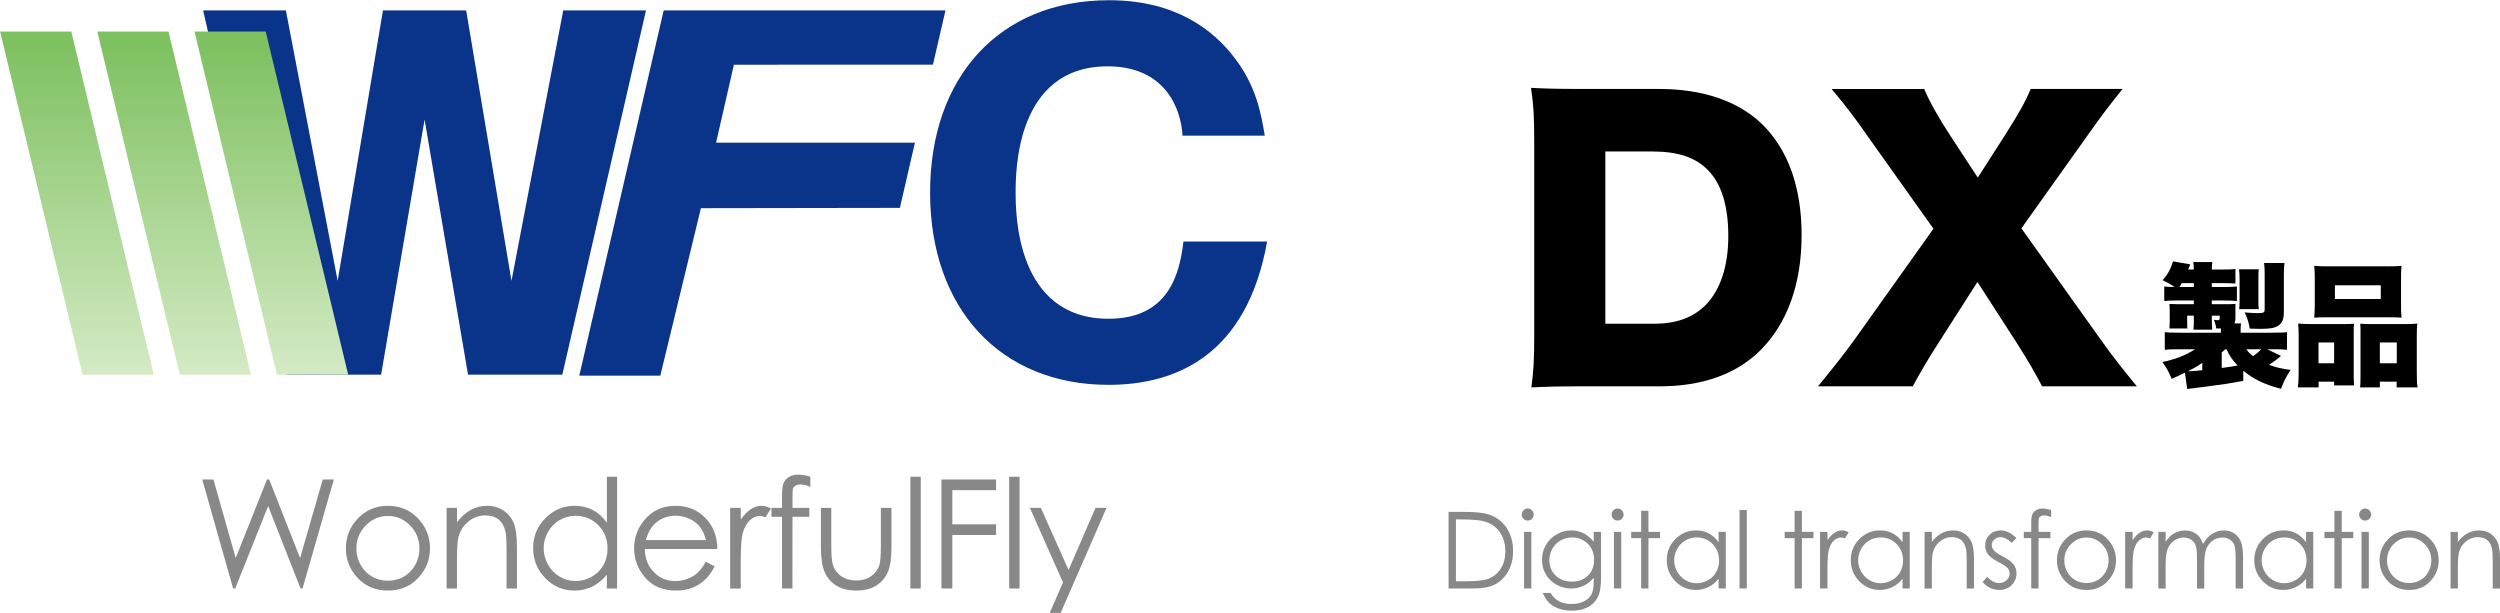 <?xml version="1.0" encoding="utf-8"?>
<!-- Generator: Adobe Illustrator 16.0.0, SVG Export Plug-In . SVG Version: 6.00 Build 0)  -->
<!DOCTYPE svg PUBLIC "-//W3C//DTD SVG 1.1//EN" "http://www.w3.org/Graphics/SVG/1.1/DTD/svg11.dtd">
<svg version="1.1" xmlns="http://www.w3.org/2000/svg" xmlns:xlink="http://www.w3.org/1999/xlink" x="0px" y="0px" width="143px"
	 height="35.055px" viewBox="0 0 143 35.055" enable-background="new 0 0 143 35.055" xml:space="preserve">
<g id="レイヤー_3">
</g>
<g id="レイヤー_2">
	<path fill="#0A338A" d="M24.286,6.836l-2.486,14.596h-5.395L11.619,0.596h4.733l2.962,15.47l2.591-15.47h4.76l2.592,15.47
		l2.961-15.47h4.733l-4.786,20.836h-5.394L24.286,6.836z"/>
	<path fill="#0A338A" d="M72.479,13.816c-1.164,6.532-5.236,8.197-9.07,8.197c-6.188,0-10.208-4.362-10.208-11
		c0-6.61,3.966-11,10.233-11c3.835,0,5.976,1.719,7.167,3.278c1.27,1.64,1.534,3.227,1.745,4.47H67.64
		c-0.079-1.533-0.979-3.967-4.284-3.967c-5.262,0-5.262,6.055-5.262,7.219c0,1.137,0,7.219,5.316,7.219
		c3.464,0,4.072-2.617,4.283-4.416H72.479z"/>
	<g>
		<path fill="#888888" d="M11.568,27.427h0.64l1.274,4.493l1.788-4.493h0.129l1.767,4.493l1.296-4.493h0.635l-1.792,6.235h-0.115
			l-1.851-4.717l-1.886,4.717h-0.117L11.568,27.427z"/>
		<path fill="#888888" d="M22.192,28.932c0.71,0,1.3,0.258,1.767,0.771c0.424,0.469,0.637,1.024,0.637,1.666
			c0,0.645-0.225,1.207-0.674,1.688c-0.449,0.482-1.025,0.723-1.73,0.723c-0.708,0-1.286-0.24-1.735-0.723
			c-0.449-0.481-0.673-1.044-0.673-1.688c0-0.639,0.212-1.193,0.637-1.662C20.889,29.19,21.479,28.932,22.192,28.932z M22.19,29.513
			c-0.494,0-0.917,0.181-1.272,0.547c-0.354,0.364-0.532,0.806-0.532,1.322c0,0.334,0.081,0.645,0.243,0.933
			c0.162,0.288,0.38,0.512,0.655,0.668c0.275,0.157,0.577,0.235,0.906,0.235s0.631-0.078,0.906-0.235
			c0.275-0.156,0.494-0.38,0.655-0.668s0.242-0.599,0.242-0.933c0-0.517-0.178-0.958-0.534-1.322
			C23.104,29.693,22.681,29.513,22.19,29.513z"/>
		<path fill="#888888" d="M25.547,29.05h0.593v0.827c0.237-0.316,0.5-0.554,0.789-0.71c0.289-0.157,0.602-0.235,0.941-0.235
			c0.346,0,0.651,0.088,0.918,0.264c0.267,0.174,0.464,0.41,0.591,0.707c0.127,0.296,0.19,0.759,0.19,1.386v2.374h-0.594v-2.2
			c0-0.53-0.022-0.886-0.065-1.063c-0.069-0.305-0.201-0.536-0.396-0.689c-0.195-0.153-0.449-0.229-0.763-0.229
			c-0.359,0-0.68,0.117-0.965,0.354c-0.284,0.237-0.471,0.531-0.562,0.882c-0.057,0.229-0.085,0.646-0.085,1.256v1.69h-0.593V29.05z
			"/>
		<path fill="#888888" d="M35.298,27.27v6.393h-0.584V32.87c-0.249,0.302-0.528,0.53-0.837,0.683s-0.648,0.228-1.016,0.228
			c-0.653,0-1.21-0.236-1.672-0.709c-0.462-0.475-0.693-1.05-0.693-1.728c0-0.665,0.233-1.232,0.7-1.704
			c0.466-0.472,1.027-0.708,1.683-0.708c0.379,0,0.721,0.08,1.028,0.241s0.576,0.403,0.808,0.725V27.27H35.298z M32.926,29.504
			c-0.33,0-0.635,0.081-0.914,0.243s-0.502,0.391-0.667,0.684c-0.165,0.294-0.248,0.604-0.248,0.932c0,0.326,0.083,0.636,0.25,0.933
			c0.167,0.295,0.39,0.527,0.671,0.691c0.281,0.166,0.582,0.249,0.904,0.249c0.324,0,0.632-0.083,0.923-0.247
			c0.291-0.163,0.515-0.385,0.671-0.664s0.235-0.594,0.235-0.944c0-0.534-0.176-0.979-0.527-1.338
			C33.873,29.684,33.44,29.504,32.926,29.504z"/>
		<path fill="#888888" d="M40.378,32.132l0.5,0.263c-0.164,0.322-0.353,0.583-0.568,0.78c-0.215,0.197-0.457,0.35-0.726,0.452
			s-0.573,0.153-0.913,0.153c-0.752,0-1.34-0.246-1.765-0.739c-0.424-0.492-0.636-1.051-0.636-1.672c0-0.584,0.18-1.106,0.539-1.564
			c0.456-0.582,1.065-0.873,1.829-0.873c0.786,0,1.415,0.298,1.884,0.895c0.333,0.421,0.503,0.946,0.509,1.576h-4.15
			c0.011,0.536,0.182,0.976,0.514,1.317c0.33,0.344,0.739,0.516,1.227,0.516c0.234,0,0.463-0.041,0.685-0.123
			s0.411-0.19,0.566-0.325C40.029,32.652,40.197,32.434,40.378,32.132z M40.378,30.89c-0.079-0.315-0.195-0.569-0.346-0.758
			c-0.152-0.19-0.352-0.343-0.601-0.458c-0.249-0.116-0.511-0.175-0.785-0.175c-0.452,0-0.842,0.146-1.167,0.437
			c-0.237,0.212-0.417,0.529-0.539,0.954H40.378z"/>
		<path fill="#888888" d="M41.765,29.05h0.606v0.675c0.181-0.266,0.372-0.464,0.572-0.597c0.2-0.131,0.41-0.196,0.628-0.196
			c0.164,0,0.339,0.053,0.525,0.157l-0.31,0.5c-0.125-0.054-0.229-0.081-0.314-0.081c-0.198,0-0.389,0.081-0.572,0.244
			s-0.324,0.415-0.419,0.756c-0.074,0.264-0.11,0.795-0.11,1.595v1.56h-0.606V29.05z"/>
		<path fill="#888888" d="M46.353,27.27v0.58c-0.218-0.092-0.405-0.139-0.56-0.139c-0.116,0-0.212,0.023-0.288,0.069
			c-0.076,0.047-0.125,0.102-0.145,0.161c-0.02,0.062-0.029,0.223-0.029,0.485l0,0.623h0.962v0.513H45.33l-0.003,4.1h-0.594v-4.1
			h-0.606V29.05h0.606v-0.721c0-0.331,0.03-0.565,0.091-0.708c0.061-0.142,0.164-0.255,0.31-0.341
			c0.146-0.087,0.321-0.13,0.528-0.13C45.854,27.15,46.084,27.189,46.353,27.27z"/>
		<path fill="#888888" d="M46.956,29.05h0.594v2.153c0,0.527,0.028,0.888,0.085,1.086c0.085,0.282,0.247,0.506,0.486,0.669
			c0.239,0.164,0.524,0.246,0.855,0.246s0.612-0.08,0.843-0.239s0.39-0.37,0.478-0.629c0.059-0.179,0.089-0.556,0.089-1.133V29.05
			h0.606v2.264c0,0.637-0.075,1.114-0.222,1.438c-0.149,0.321-0.372,0.572-0.67,0.756c-0.298,0.183-0.672,0.272-1.121,0.272
			c-0.45,0-0.825-0.09-1.126-0.272c-0.301-0.184-0.525-0.437-0.674-0.764c-0.148-0.325-0.223-0.816-0.223-1.472V29.05z"/>
		<path fill="#888888" d="M52.074,27.27h0.593v6.393h-0.593V27.27z"/>
		<path fill="#888888" d="M53.85,27.427h3.125v0.61h-2.501v1.954h2.501v0.61h-2.501v3.061H53.85V27.427z"/>
		<path fill="#888888" d="M57.726,27.27h0.593v6.393h-0.593V27.27z"/>
		<path fill="#888888" d="M58.909,29.05h0.628l1.585,3.553l1.539-3.553h0.632l-2.751,6.3h-0.627l0.888-2.036L58.909,29.05z"/>
	</g>
	<polygon fill="#0A338A" points="52.334,8.16 40.96,8.16 41.978,3.702 53.365,3.697 54.081,0.596 37.963,0.596 33.135,21.488 
		37.769,21.488 40.092,11.908 51.474,11.89 	"/>
	<g>
		<linearGradient id="SVGID_1_" gradientUnits="userSpaceOnUse" x1="4.401" y1="21.307" x2="4.401" y2="2.492">
			<stop  offset="0" style="stop-color:#D4EAC4"/>
			<stop  offset="1" style="stop-color:#7EC160"/>
		</linearGradient>
		<polygon fill="url(#SVGID_1_)" points="8.795,21.432 4.078,1.803 0.006,1.803 4.724,21.432 		"/>
	</g>
	<g>
		<linearGradient id="SVGID_2_" gradientUnits="userSpaceOnUse" x1="9.96" y1="21.307" x2="9.96" y2="2.492">
			<stop  offset="0" style="stop-color:#D4EAC4"/>
			<stop  offset="1" style="stop-color:#7EC160"/>
		</linearGradient>
		<polygon fill="url(#SVGID_2_)" points="14.355,21.432 9.638,1.803 5.566,1.803 10.284,21.432 		"/>
	</g>
	<g>
		<linearGradient id="SVGID_3_" gradientUnits="userSpaceOnUse" x1="15.521" y1="21.307" x2="15.521" y2="2.492">
			<stop  offset="0" style="stop-color:#D4EAC4"/>
			<stop  offset="1" style="stop-color:#7EC160"/>
		</linearGradient>
		<polygon fill="url(#SVGID_3_)" points="19.916,21.432 15.198,1.803 11.126,1.803 15.844,21.432 		"/>
	</g>
	<g>
		<g>
			<path d="M87.757,8.032c0-1.391-0.041-2.066-0.184-3.007c0.817,0.041,1.329,0.063,3.026,0.063h4.293
				c2.516,0,4.539,0.694,5.909,2.023c1.493,1.472,2.25,3.619,2.25,6.338c0,2.802-0.818,5.051-2.372,6.604
				c-1.37,1.35-3.313,2.045-5.745,2.045h-4.335c-1.574,0-2.147,0.021-3.005,0.062c0.123-0.9,0.164-1.575,0.164-2.986V8.032z
				 M94.565,18.52c1.329,0,2.271-0.347,3.006-1.083c0.839-0.858,1.288-2.229,1.288-3.926c0-1.737-0.389-3.006-1.186-3.803
				c-0.716-0.716-1.697-1.043-3.17-1.043h-2.678v9.854H94.565z"/>
			<path d="M110.901,19.584c-0.552,0.857-0.981,1.574-1.493,2.515h-5.418c1.104-1.35,1.513-1.881,2.106-2.699l4.498-6.317
				l-3.824-5.377c-0.633-0.921-1.247-1.718-2.003-2.617h5.295c0.327,0.756,0.777,1.573,1.513,2.698l1.554,2.372l1.534-2.393
				c0.818-1.288,1.165-1.901,1.492-2.678h5.255c-0.736,0.919-1.227,1.554-1.942,2.575l-3.845,5.398l4.519,6.338
				c0.654,0.921,1.227,1.655,2.085,2.699h-5.418c-0.388-0.736-0.776-1.432-1.472-2.515l-2.228-3.456L110.901,19.584z"/>
		</g>
		<g>
			<path d="M128.317,21.785c-0.808,0.152-1.112,0.198-2.065,0.32l-0.832,0.106c-0.129,0.016-0.152,0.023-0.312,0.038l-0.13-0.93
				c-0.298,0.145-0.404,0.197-0.755,0.351c-0.184-0.427-0.313-0.663-0.533-0.961c0.754-0.16,1.363-0.396,1.859-0.731h-0.884
				c-0.512,0-0.512,0-0.84,0.03v-1.006c0.214,0.021,0.359,0.029,0.886,0.029h2.325v-0.13c0-0.038,0-0.061,0-0.113
				c-0.107,0-0.146,0-0.268,0c-0.022-0.176-0.075-0.382-0.136-0.496c0.151,0.023,0.174,0.023,0.228,0.023
				c0.076,0,0.106-0.031,0.106-0.107v-0.152h-0.45v0.176c0,0.282,0.009,0.396,0.023,0.625h-1.075
				c0.023-0.259,0.023-0.29,0.023-0.618v-0.183h-0.381v0.351c0,0.236,0,0.282,0.015,0.382h-1.036c0-0.062,0-0.062,0.015-0.176
				c0-0.038,0.007-0.206,0.007-0.267v-0.564c0-0.054,0-0.176-0.007-0.221c-0.008-0.122-0.008-0.122-0.008-0.176
				c0.068,0.008,0.214,0.008,0.427,0.015h0.969v-0.213h-0.931c-0.32,0-0.526,0.008-0.762,0.03v-0.83
				c0.167,0.021,0.281,0.029,0.594,0.029c-0.198-0.137-0.435-0.268-0.686-0.389c0.305-0.358,0.435-0.587,0.595-1.075l0.983,0.168
				c-0.054,0.137-0.068,0.175-0.114,0.297h0.32c0-0.168-0.008-0.244-0.031-0.427h1.092c-0.023,0.137-0.032,0.236-0.032,0.427h0.596
				c0.382,0,0.557-0.007,0.755-0.03v0.832c-0.267-0.017-0.389-0.023-0.747-0.023h-0.604v0.221h0.604
				c0.503,0,0.648-0.008,0.831-0.029v0.83c-0.222-0.022-0.45-0.03-0.771-0.03h-0.664V17.4h0.764c0.252,0,0.298,0,0.587-0.015
				c0,0.092,0,0.121,0,0.281v0.534c0,0.115-0.016,0.206-0.054,0.298h0.374c-0.023,0.168-0.023,0.222-0.023,0.403v0.13h1.747
				c0.488,0,0.732-0.008,0.906-0.029v1.006c-0.038,0-0.061-0.008-0.084-0.008c-0.189-0.022-0.312-0.022-0.762-0.022h-0.282
				l0.786,0.381c-0.076,0.062-0.076,0.062-0.29,0.236c-0.069,0.053-0.222,0.16-0.397,0.274c0.45,0.16,0.718,0.222,1.235,0.29
				c-0.251,0.382-0.38,0.632-0.548,1.082c-0.932-0.244-1.571-0.548-2.159-1.036V21.785z M125.489,16.417v-0.221h-0.693
				c-0.046,0.091-0.069,0.121-0.13,0.221H125.489z M125.97,20.756c-0.313,0.214-0.396,0.26-0.815,0.48
				c0.312-0.008,0.411-0.016,0.815-0.061V20.756z M127.083,21.046c0.427-0.054,0.427-0.054,0.907-0.138
				c-0.297-0.313-0.473-0.571-0.633-0.93h-0.068c-0.084,0.075-0.084,0.075-0.206,0.182V21.046z M128.081,17.684
				c0.017-0.161,0.023-0.268,0.023-0.519v-1.159c0-0.19-0.007-0.435-0.03-0.603h1.129c-0.023,0.16-0.023,0.244-0.023,0.603v1.144
				c0,0.312,0,0.404,0.023,0.534H128.081z M130.636,17.835c0,0.428-0.091,0.648-0.335,0.802c-0.198,0.129-0.466,0.175-1.045,0.175
				c-0.091,0-0.274-0.008-0.571-0.016c-0.054-0.351-0.138-0.603-0.29-0.923c0.32,0.023,0.557,0.038,0.739,0.038
				c0.351,0,0.405-0.03,0.405-0.221v-2.013c0-0.252-0.009-0.428-0.032-0.634h1.167c-0.029,0.199-0.038,0.359-0.038,0.702V17.835z
				 M128.493,19.979c0.1,0.145,0.191,0.243,0.382,0.396c0.168-0.115,0.305-0.229,0.473-0.396H128.493z"/>
			<path d="M131.437,22.159c0.03-0.252,0.046-0.45,0.046-0.869v-2.075c0-0.258-0.007-0.48-0.029-0.708
				c0.243,0.022,0.449,0.03,0.777,0.03h1.892c0.205,0,0.365-0.008,0.525-0.022c-0.016,0.145-0.016,0.243-0.016,0.61v2.295
				c0,0.274,0.008,0.456,0.023,0.624h-1.144v-0.213h-0.885v0.328H131.437z M132.406,15.906c0-0.282-0.008-0.48-0.031-0.701
				c0.214,0.022,0.465,0.03,0.869,0.03h3.249c0.419,0,0.67-0.008,0.876-0.03c-0.022,0.19-0.03,0.396-0.03,0.701v1.525
				c0,0.336,0.008,0.541,0.03,0.739c-0.213-0.016-0.357-0.022-0.777-0.022h-3.446c-0.411,0-0.564,0.007-0.771,0.022
				c0.016-0.19,0.031-0.442,0.031-0.739V15.906z M133.512,19.589h-0.893v1.189h0.893V19.589z M133.557,16.317v0.786h2.623v-0.786
				H133.557z M137.561,18.537c0.343,0,0.533-0.008,0.709-0.03c-0.022,0.221-0.03,0.412-0.03,0.716v2.075
				c0,0.419,0.008,0.632,0.046,0.861h-1.198v-0.328h-0.96v0.328h-1.129c0.016-0.184,0.023-0.358,0.023-0.625v-2.426
				c0-0.351,0-0.419-0.016-0.594c0.16,0.015,0.313,0.022,0.526,0.022H137.561z M136.127,20.778h0.969v-1.189h-0.969V20.778z"/>
		</g>
	</g>
	<g>
		<path fill="#888888" d="M82.858,33.662V29.28h0.909c0.655,0,1.13,0.054,1.426,0.159c0.425,0.148,0.757,0.407,0.997,0.774
			c0.239,0.367,0.358,0.805,0.358,1.313c0,0.439-0.095,0.825-0.284,1.159s-0.436,0.58-0.738,0.739
			c-0.303,0.158-0.728,0.237-1.273,0.237H82.858z M83.278,33.248h0.507c0.605,0,1.025-0.037,1.26-0.112
			c0.33-0.107,0.589-0.301,0.777-0.579c0.189-0.278,0.283-0.62,0.283-1.022c0-0.422-0.103-0.784-0.307-1.083
			c-0.205-0.3-0.489-0.505-0.854-0.616c-0.274-0.083-0.726-0.125-1.355-0.125h-0.31V33.248z"/>
		<path fill="#888888" d="M87.383,29.087c0.095,0,0.176,0.034,0.243,0.103c0.067,0.066,0.101,0.148,0.101,0.244
			c0,0.093-0.033,0.173-0.101,0.241c-0.067,0.066-0.148,0.101-0.243,0.101c-0.093,0-0.173-0.034-0.24-0.101
			c-0.067-0.068-0.101-0.148-0.101-0.241c0-0.096,0.034-0.178,0.101-0.244C87.209,29.121,87.29,29.087,87.383,29.087z
			 M87.176,30.422h0.417v3.24h-0.417V30.422z"/>
		<path fill="#888888" d="M91.162,30.422h0.417v2.582c0,0.455-0.04,0.788-0.12,0.998c-0.109,0.299-0.299,0.527-0.569,0.688
			c-0.271,0.16-0.595,0.241-0.974,0.241c-0.278,0-0.527-0.039-0.75-0.118c-0.221-0.078-0.401-0.184-0.54-0.316
			c-0.139-0.133-0.267-0.326-0.384-0.581h0.453c0.124,0.215,0.283,0.373,0.477,0.476c0.195,0.104,0.437,0.156,0.725,0.156
			c0.284,0,0.524-0.054,0.72-0.159c0.195-0.106,0.335-0.239,0.419-0.399s0.125-0.419,0.125-0.776v-0.167
			c-0.157,0.198-0.349,0.352-0.575,0.457c-0.227,0.107-0.467,0.159-0.722,0.159c-0.298,0-0.578-0.073-0.84-0.221
			c-0.263-0.148-0.466-0.348-0.609-0.598c-0.143-0.251-0.214-0.525-0.214-0.826c0-0.299,0.074-0.578,0.223-0.838
			c0.149-0.259,0.355-0.464,0.619-0.615c0.263-0.15,0.541-0.226,0.833-0.226c0.243,0,0.469,0.05,0.679,0.15
			c0.209,0.1,0.412,0.265,0.606,0.496V30.422z M89.932,30.741c-0.236,0-0.456,0.057-0.659,0.171s-0.361,0.271-0.476,0.474
			c-0.116,0.201-0.173,0.42-0.173,0.653c0,0.355,0.119,0.649,0.357,0.882c0.238,0.232,0.547,0.349,0.926,0.349
			c0.383,0,0.691-0.115,0.925-0.346s0.35-0.533,0.35-0.908c0-0.244-0.054-0.462-0.161-0.654c-0.107-0.191-0.259-0.343-0.456-0.453
			C90.37,30.796,90.158,30.741,89.932,30.741z"/>
		<path fill="#888888" d="M92.525,29.087c0.095,0,0.176,0.034,0.243,0.103c0.067,0.066,0.101,0.148,0.101,0.244
			c0,0.093-0.034,0.173-0.101,0.241c-0.067,0.066-0.148,0.101-0.243,0.101c-0.093,0-0.173-0.034-0.24-0.101
			c-0.067-0.068-0.101-0.148-0.101-0.241c0-0.096,0.033-0.178,0.101-0.244C92.352,29.121,92.433,29.087,92.525,29.087z
			 M92.318,30.422h0.417v3.24h-0.417V30.422z"/>
		<path fill="#888888" d="M93.874,29.219h0.417v1.203h0.661v0.36h-0.661v2.88h-0.417v-2.88h-0.569v-0.36h0.569V29.219z"/>
		<path fill="#888888" d="M98.715,30.422v3.24h-0.411v-0.557c-0.175,0.213-0.371,0.373-0.589,0.479
			c-0.217,0.108-0.455,0.161-0.713,0.161c-0.458,0-0.85-0.167-1.175-0.499c-0.324-0.332-0.487-0.737-0.487-1.214
			c0-0.467,0.164-0.866,0.492-1.197c0.328-0.332,0.721-0.497,1.182-0.497c0.266,0,0.507,0.056,0.722,0.169
			c0.216,0.114,0.405,0.283,0.568,0.51v-0.596H98.715z M97.048,30.741c-0.232,0-0.446,0.057-0.643,0.171
			c-0.196,0.113-0.352,0.274-0.468,0.48c-0.116,0.206-0.174,0.424-0.174,0.654c0,0.229,0.059,0.446,0.176,0.655
			c0.117,0.208,0.274,0.37,0.471,0.485c0.198,0.116,0.409,0.175,0.636,0.175c0.228,0,0.445-0.058,0.649-0.173
			c0.204-0.114,0.361-0.271,0.471-0.467c0.11-0.197,0.165-0.419,0.165-0.664c0-0.374-0.124-0.688-0.37-0.94
			C97.713,30.867,97.409,30.741,97.048,30.741z"/>
		<path fill="#888888" d="M99.5,29.171h0.417v4.491H99.5V29.171z"/>
		<path fill="#888888" d="M102.652,29.219h0.417v1.203h0.661v0.36h-0.661v2.88h-0.417v-2.88h-0.569v-0.36h0.569V29.219z"/>
		<path fill="#888888" d="M104.107,30.422h0.426v0.474c0.127-0.188,0.261-0.326,0.402-0.419c0.142-0.093,0.288-0.138,0.441-0.138
			c0.115,0,0.238,0.037,0.369,0.11l-0.218,0.351c-0.087-0.037-0.161-0.056-0.22-0.056c-0.139,0-0.272,0.057-0.402,0.17
			c-0.129,0.115-0.228,0.292-0.295,0.532c-0.052,0.185-0.078,0.559-0.078,1.12v1.096h-0.426V30.422z"/>
		<path fill="#888888" d="M109.237,30.422v3.24h-0.411v-0.557c-0.175,0.213-0.371,0.373-0.588,0.479
			c-0.217,0.108-0.455,0.161-0.713,0.161c-0.459,0-0.851-0.167-1.175-0.499c-0.324-0.332-0.487-0.737-0.487-1.214
			c0-0.467,0.164-0.866,0.492-1.197c0.328-0.332,0.722-0.497,1.182-0.497c0.266,0,0.507,0.056,0.723,0.169
			c0.215,0.114,0.404,0.283,0.567,0.51v-0.596H109.237z M107.571,30.741c-0.232,0-0.447,0.057-0.643,0.171
			c-0.196,0.113-0.353,0.274-0.468,0.48s-0.174,0.424-0.174,0.654c0,0.229,0.059,0.446,0.176,0.655
			c0.117,0.208,0.274,0.37,0.471,0.485c0.198,0.116,0.409,0.175,0.636,0.175c0.228,0,0.444-0.058,0.649-0.173
			c0.204-0.114,0.361-0.271,0.471-0.467c0.11-0.197,0.166-0.419,0.166-0.664c0-0.374-0.124-0.688-0.371-0.94
			C108.235,30.867,107.932,30.741,107.571,30.741z"/>
		<path fill="#888888" d="M110.084,30.422h0.417v0.58c0.167-0.222,0.352-0.388,0.554-0.498s0.423-0.165,0.662-0.165
			c0.242,0,0.457,0.062,0.645,0.185c0.188,0.123,0.326,0.289,0.416,0.497c0.089,0.209,0.134,0.533,0.134,0.974v1.668h-0.417v-1.546
			c0-0.373-0.016-0.622-0.046-0.747c-0.049-0.214-0.142-0.375-0.278-0.484c-0.137-0.107-0.316-0.162-0.537-0.162
			c-0.252,0-0.478,0.083-0.677,0.25c-0.2,0.167-0.332,0.374-0.395,0.62c-0.04,0.161-0.06,0.455-0.06,0.881v1.188h-0.417V30.422z"/>
		<path fill="#888888" d="M115.342,30.776l-0.268,0.277c-0.224-0.217-0.441-0.325-0.654-0.325c-0.136,0-0.252,0.045-0.348,0.135
			c-0.097,0.089-0.145,0.193-0.145,0.313c0,0.104,0.04,0.205,0.119,0.301c0.08,0.097,0.247,0.212,0.501,0.342
			c0.311,0.161,0.521,0.316,0.632,0.465c0.11,0.151,0.165,0.321,0.165,0.51c0,0.266-0.093,0.492-0.28,0.676
			c-0.188,0.185-0.42,0.277-0.701,0.277c-0.187,0-0.365-0.041-0.535-0.122c-0.17-0.082-0.311-0.193-0.422-0.337l0.262-0.297
			c0.213,0.239,0.439,0.359,0.678,0.359c0.167,0,0.31-0.054,0.427-0.16c0.118-0.108,0.176-0.233,0.176-0.379
			c0-0.119-0.039-0.225-0.116-0.318c-0.078-0.092-0.253-0.206-0.526-0.346c-0.292-0.15-0.491-0.3-0.597-0.447
			c-0.105-0.146-0.158-0.314-0.158-0.502c0-0.247,0.084-0.451,0.252-0.614c0.167-0.163,0.38-0.244,0.637-0.244
			C114.739,30.339,115.04,30.484,115.342,30.776z"/>
		<path fill="#888888" d="M117.324,29.171v0.408c-0.153-0.065-0.284-0.099-0.393-0.099c-0.082,0-0.149,0.017-0.203,0.049
			c-0.054,0.033-0.087,0.071-0.101,0.114c-0.014,0.042-0.021,0.156-0.021,0.34l0,0.438h0.677v0.36h-0.677l-0.002,2.88h-0.417v-2.88
			h-0.426v-0.36h0.426v-0.506c0-0.232,0.021-0.398,0.064-0.498c0.042-0.1,0.115-0.18,0.217-0.239
			c0.102-0.062,0.226-0.092,0.371-0.092C116.974,29.087,117.135,29.115,117.324,29.171z"/>
		<path fill="#888888" d="M119.348,30.339c0.499,0,0.913,0.181,1.241,0.541c0.298,0.33,0.448,0.721,0.448,1.172
			c0,0.452-0.158,0.848-0.474,1.187c-0.315,0.338-0.721,0.508-1.215,0.508c-0.498,0-0.904-0.17-1.219-0.508
			c-0.315-0.339-0.473-0.734-0.473-1.187c0-0.449,0.149-0.839,0.448-1.168C118.431,30.521,118.846,30.339,119.348,30.339z
			 M119.346,30.747c-0.346,0-0.645,0.127-0.894,0.384c-0.249,0.256-0.374,0.565-0.374,0.929c0,0.235,0.057,0.453,0.17,0.655
			c0.114,0.203,0.267,0.36,0.46,0.47c0.193,0.11,0.405,0.165,0.637,0.165s0.443-0.055,0.637-0.165
			c0.193-0.109,0.347-0.267,0.46-0.47c0.114-0.202,0.17-0.42,0.17-0.655c0-0.363-0.125-0.673-0.375-0.929
			C119.987,30.874,119.69,30.747,119.346,30.747z"/>
		<path fill="#888888" d="M121.559,30.422h0.425v0.474c0.126-0.188,0.261-0.326,0.402-0.419s0.288-0.138,0.44-0.138
			c0.116,0,0.239,0.037,0.369,0.11l-0.217,0.351c-0.087-0.037-0.16-0.056-0.22-0.056c-0.139,0-0.273,0.057-0.402,0.17
			c-0.129,0.115-0.228,0.292-0.295,0.532c-0.052,0.185-0.077,0.559-0.077,1.12v1.096h-0.425V30.422z"/>
		<path fill="#888888" d="M123.457,30.422h0.417v0.561c0.146-0.207,0.295-0.357,0.447-0.453c0.211-0.127,0.433-0.19,0.666-0.19
			c0.156,0,0.305,0.03,0.447,0.092c0.141,0.062,0.256,0.144,0.346,0.246c0.089,0.103,0.166,0.248,0.232,0.439
			c0.138-0.254,0.312-0.448,0.52-0.579c0.209-0.133,0.433-0.198,0.672-0.198c0.224,0,0.421,0.056,0.593,0.169
			c0.172,0.114,0.299,0.271,0.382,0.475c0.083,0.202,0.125,0.506,0.125,0.91v1.77h-0.426v-1.77c0-0.347-0.025-0.585-0.075-0.716
			c-0.049-0.13-0.134-0.234-0.254-0.313c-0.119-0.08-0.262-0.119-0.428-0.119c-0.202,0-0.387,0.059-0.555,0.178
			c-0.167,0.119-0.289,0.278-0.366,0.478c-0.077,0.198-0.116,0.53-0.116,0.994v1.269h-0.417v-1.658c0-0.392-0.023-0.657-0.072-0.798
			c-0.049-0.139-0.134-0.252-0.255-0.335c-0.121-0.085-0.265-0.127-0.432-0.127c-0.192,0-0.373,0.058-0.541,0.174
			s-0.292,0.272-0.372,0.469c-0.081,0.197-0.121,0.498-0.121,0.903v1.372h-0.417V30.422z"/>
		<path fill="#888888" d="M132.319,30.422v3.24h-0.411v-0.557c-0.175,0.213-0.371,0.373-0.589,0.479
			c-0.218,0.108-0.455,0.161-0.713,0.161c-0.459,0-0.851-0.167-1.176-0.499c-0.324-0.332-0.486-0.737-0.486-1.214
			c0-0.467,0.163-0.866,0.491-1.197c0.327-0.332,0.723-0.497,1.183-0.497c0.267,0,0.507,0.056,0.723,0.169
			c0.215,0.114,0.404,0.283,0.567,0.51v-0.596H132.319z M130.652,30.741c-0.232,0-0.446,0.057-0.643,0.171
			c-0.196,0.113-0.353,0.274-0.468,0.48c-0.117,0.206-0.175,0.424-0.175,0.654c0,0.229,0.058,0.446,0.176,0.655
			c0.117,0.208,0.274,0.37,0.471,0.485c0.197,0.116,0.409,0.175,0.635,0.175c0.229,0,0.445-0.058,0.65-0.173
			c0.204-0.114,0.361-0.271,0.471-0.467c0.109-0.197,0.165-0.419,0.165-0.664c0-0.374-0.124-0.688-0.37-0.94
			C131.317,30.867,131.014,30.741,130.652,30.741z"/>
		<path fill="#888888" d="M133.528,29.219h0.418v1.203h0.661v0.36h-0.661v2.88h-0.418v-2.88h-0.568v-0.36h0.568V29.219z"/>
		<path fill="#888888" d="M135.285,29.087c0.096,0,0.177,0.034,0.243,0.103c0.067,0.066,0.102,0.148,0.102,0.244
			c0,0.093-0.034,0.173-0.102,0.241c-0.066,0.066-0.147,0.101-0.243,0.101c-0.093,0-0.173-0.034-0.239-0.101
			c-0.067-0.068-0.102-0.148-0.102-0.241c0-0.096,0.034-0.178,0.102-0.244C135.112,29.121,135.192,29.087,135.285,29.087z
			 M135.078,30.422h0.418v3.24h-0.418V30.422z"/>
		<path fill="#888888" d="M137.805,30.339c0.5,0,0.913,0.181,1.241,0.541c0.299,0.33,0.448,0.721,0.448,1.172
			c0,0.452-0.158,0.848-0.473,1.187c-0.316,0.338-0.722,0.508-1.217,0.508c-0.497,0-0.902-0.17-1.219-0.508
			c-0.314-0.339-0.473-0.734-0.473-1.187c0-0.449,0.148-0.839,0.448-1.168C136.89,30.521,137.304,30.339,137.805,30.339z
			 M137.804,30.747c-0.347,0-0.646,0.127-0.895,0.384c-0.249,0.256-0.372,0.565-0.372,0.929c0,0.235,0.056,0.453,0.169,0.655
			c0.114,0.203,0.268,0.36,0.461,0.47c0.193,0.11,0.405,0.165,0.637,0.165s0.443-0.055,0.637-0.165
			c0.193-0.109,0.347-0.267,0.461-0.47c0.113-0.202,0.17-0.42,0.17-0.655c0-0.363-0.125-0.673-0.375-0.929
			C138.445,30.874,138.148,30.747,137.804,30.747z"/>
		<path fill="#888888" d="M140.174,30.422h0.416v0.58c0.167-0.222,0.353-0.388,0.555-0.498c0.203-0.11,0.424-0.165,0.662-0.165
			c0.242,0,0.457,0.062,0.645,0.185c0.187,0.123,0.326,0.289,0.415,0.497c0.09,0.209,0.134,0.533,0.134,0.974v1.668h-0.416v-1.546
			c0-0.373-0.016-0.622-0.047-0.747c-0.049-0.214-0.142-0.375-0.278-0.484c-0.137-0.107-0.316-0.162-0.536-0.162
			c-0.252,0-0.479,0.083-0.678,0.25c-0.2,0.167-0.332,0.374-0.395,0.62c-0.04,0.161-0.061,0.455-0.061,0.881v1.188h-0.416V30.422z"
			/>
	</g>
</g>
<g id="レイヤー_4">
</g>
</svg>
